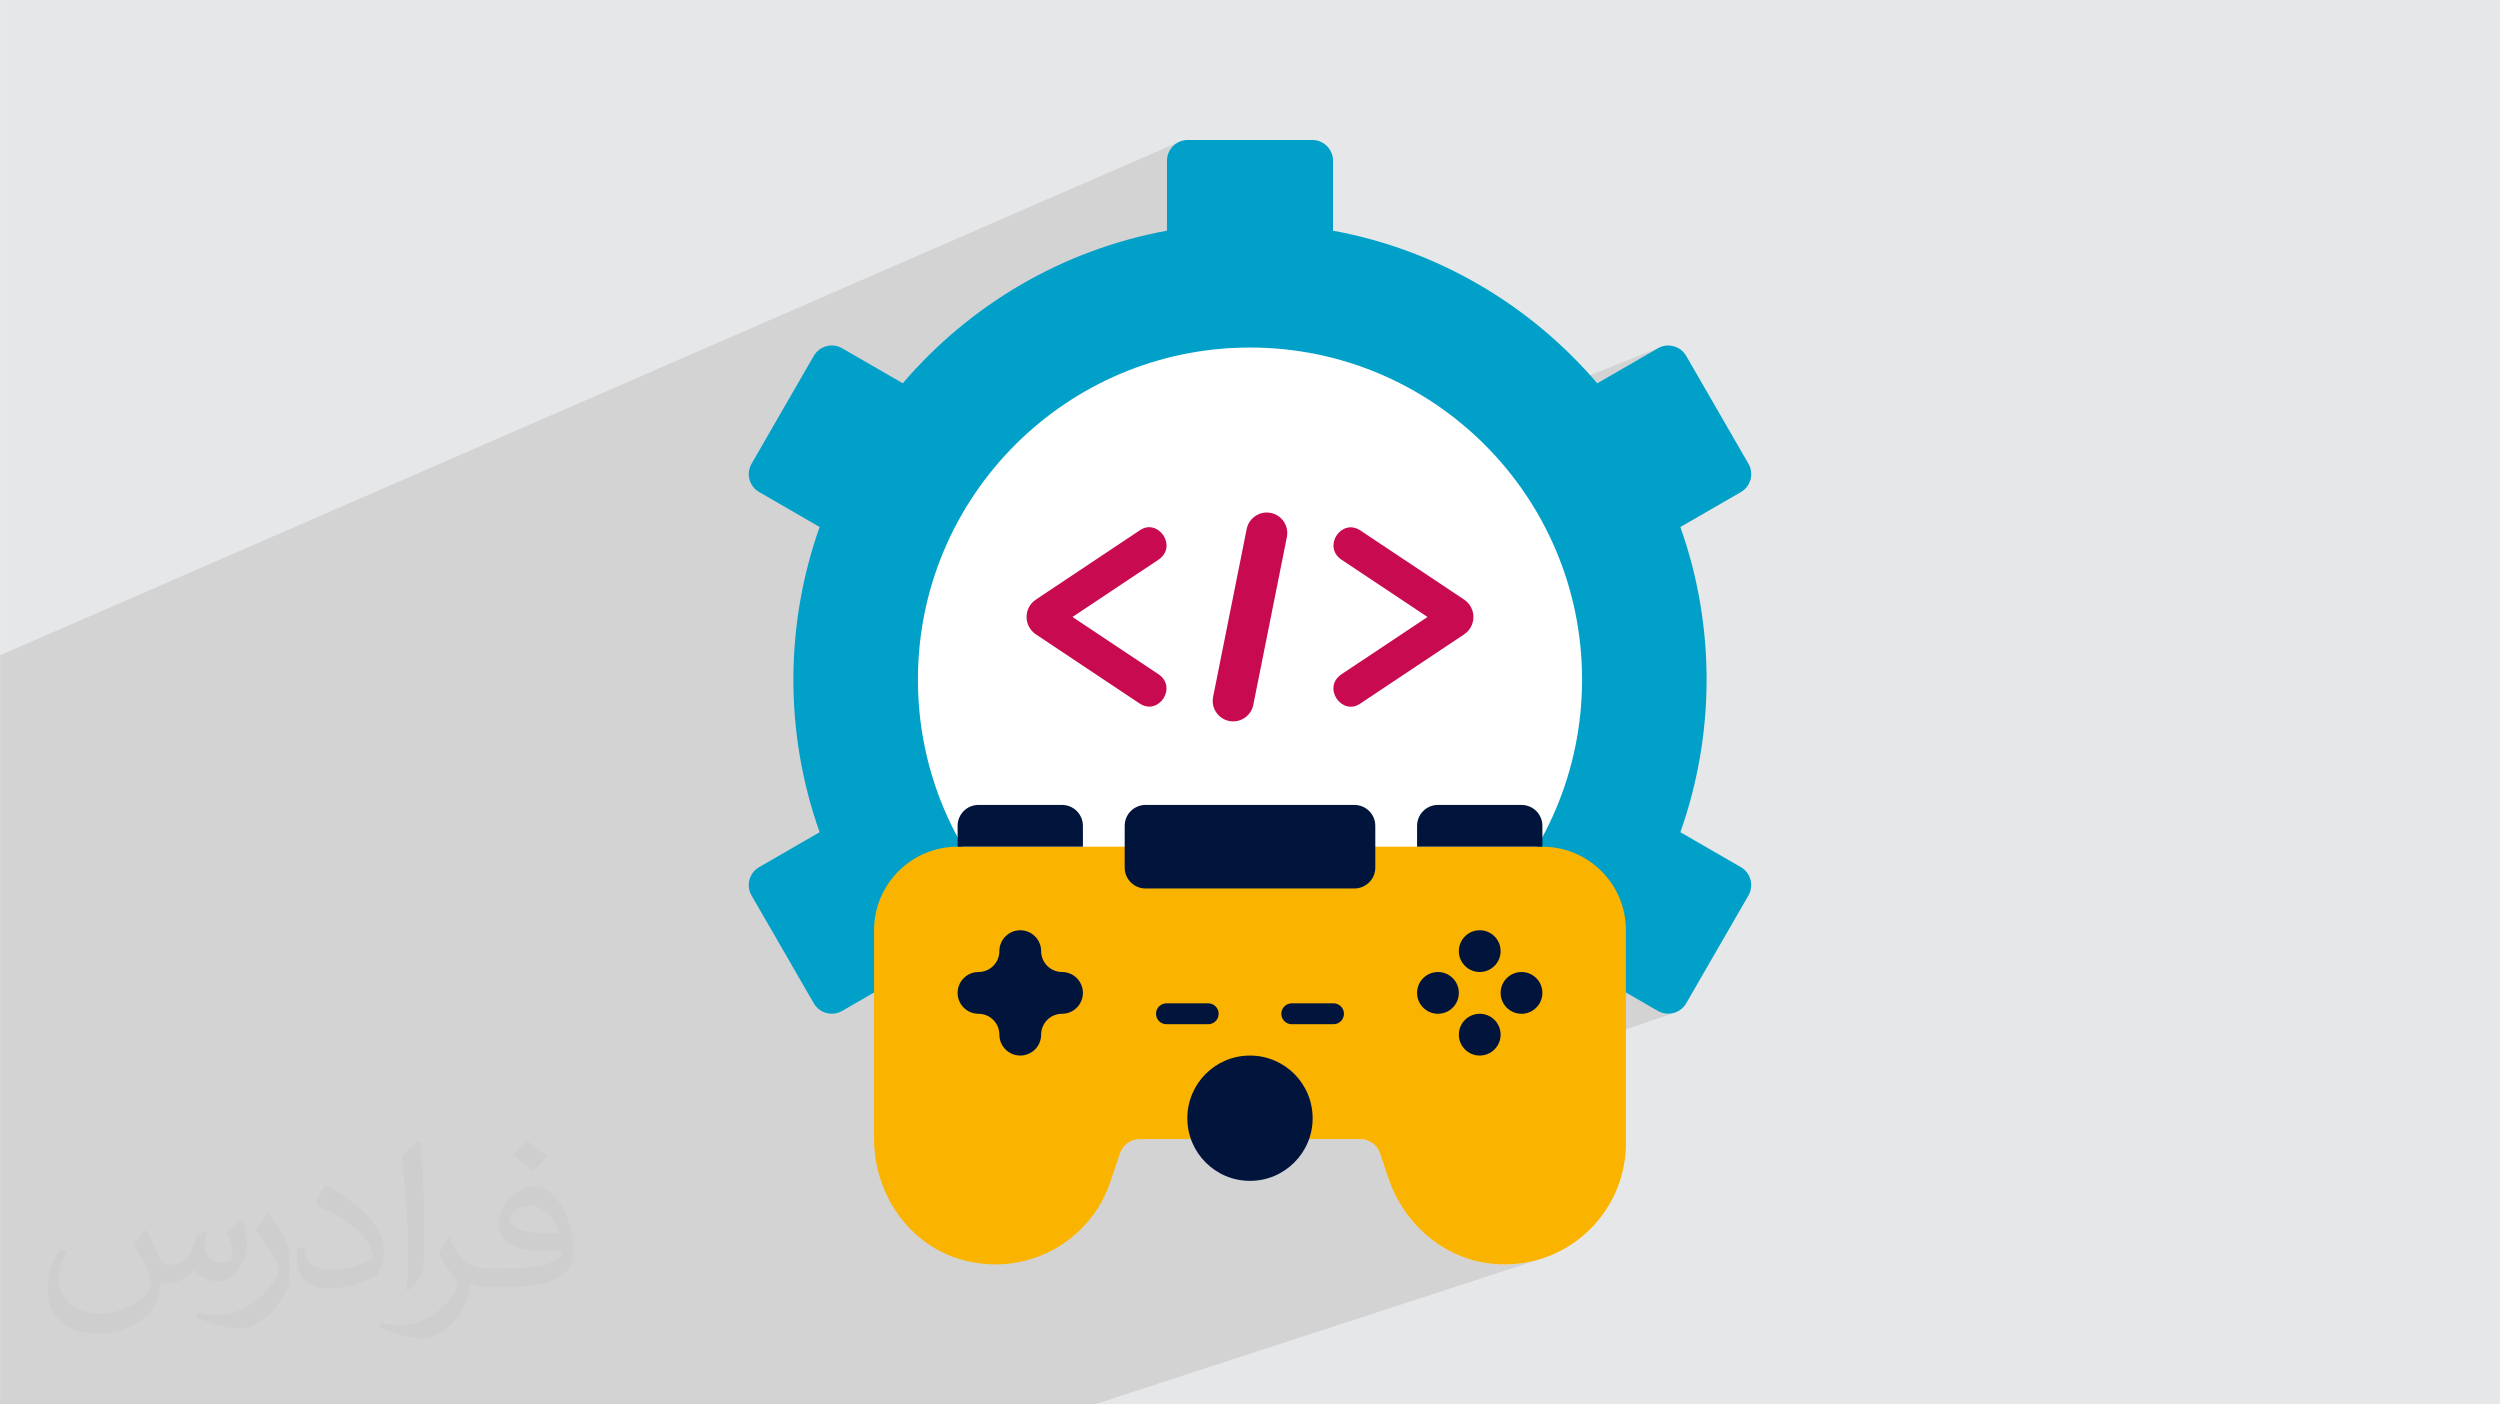 <?xml version="1.0" encoding="UTF-8"?>
<!DOCTYPE svg PUBLIC "-//W3C//DTD SVG 1.0//EN" "http://www.w3.org/TR/2001/REC-SVG-20010904/DTD/svg10.dtd">
<!-- Creator: CorelDRAW -->
<svg xmlns="http://www.w3.org/2000/svg" xml:space="preserve" width="3.708in" height="2.083in" version="1.0" style="shape-rendering:geometricPrecision; text-rendering:geometricPrecision; image-rendering:optimizeQuality; fill-rule:evenodd; clip-rule:evenodd"
viewBox="0 0 3702.73 2080.18"
 xmlns:xlink="http://www.w3.org/1999/xlink"
 xmlns:xodm="http://www.corel.com/coreldraw/odm/2003">
 <defs>
  <style type="text/css">
   <![CDATA[
    .fil0 {fill:#E6E7E8}
    .fil6 {fill:#00143C;fill-rule:nonzero}
    .fil3 {fill:#00A0C8;fill-rule:nonzero}
    .fil7 {fill:#C80A50;fill-rule:nonzero}
    .fil5 {fill:#FAB400;fill-rule:nonzero}
    .fil4 {fill:white;fill-rule:nonzero}
    .fil2 {fill:#373435;fill-opacity:0.031}
    .fil1 {fill:#2B2A29;fill-opacity:0.102}
   ]]>
  </style>
 </defs>
 <g id="Layer_x0020_1">
  <polygon class="fil0" points="-0,0 3702.73,0 3702.73,2080.18 -0,2080.18 "/>
  <path class="fil1" d="M-0 1498.46l0 -0.24 0 -5.98 0 -13.15 0 -5.46 0 -8.73 0 -0.77 0 -27.03 0 -0.76 0 -152.58 0 -38.06 0 -44.59 0 -43.47 0 -22.43 0 -53.73 0 -16.31 0 -19.28 0 -6.12 0 -51.14 0 -18.07 1747.17 -760.8 -5.22 2.83 -4.55 3.75 -3.75 4.55 -2.83 5.22 -1.79 5.77 -0.63 6.2 0 103.57 -272.91 116.82 -3.86 2.77 -11.41 8.57 -11.22 8.79 -11.03 9.03 -10.83 9.25 -10.64 9.48 -10.44 9.69 -10.22 9.91 -10.02 10.13 -9.81 10.33 -9.59 10.54 -9.37 10.74 -205.54 87.24 -18.43 31.92 -2.56 5.68 -1.33 5.89 -0.16 5.94 0.97 5.82 2.06 5.52 3.11 5.06 4.1 4.43 5.06 3.64 48.21 27.84 487.36 -203.26 22.34 -8.81 22.85 -7.73 23.34 -6.63 23.8 -5.49 24.22 -4.32 24.62 -3.13 24.98 -1.9 25.31 -0.64 25.31 0.64 24.98 1.9 24.62 3.13 24.22 4.32 23.79 5.49 23.34 6.63 22.86 7.73 22.34 8.81 21.79 9.85 21.21 10.86 20.6 11.84 19.96 12.79 19.28 13.72 18.58 14.6 4 3.47 292.93 -117.22 -5.68 2.55 -89.77 51.85 -184.83 73.79 1.19 1.03 17.08 16.29 16.28 17.08 15.46 17.85 14.6 18.58 13.71 19.29 12.8 19.95 11.84 20.6 10.87 21.21 9.85 21.79 8.81 22.34 3.14 9.28 172.31 -66.21 0 0 -172.31 66.21 4.59 13.57 6.63 23.34 5.49 23.8 4.32 24.22 3.13 24.62 1.9 24.98 0.64 25.31 -0.64 25.31 -1.9 24.98 -3.13 24.62 -4.32 24.22 -5.49 23.79 -6.63 23.34 -7.73 22.86 -8.81 22.34 -9.85 21.79 -10.28 20.06 0 14.18 -10.19 3.68 -2.24 3.89 -3.93 6.12 -0.08 0.14 -0.31 0.48 -8.47 13.21 -9.15 12.87 -1.01 1.43 -0.23 0.3 -3.33 4.69 -5.09 6.48 -1.51 2 -2.18 2.7 -5.82 7.4 -15.46 17.85 -6.03 6.33 -3.62 3.9 -1.89 1.89 5.03 2.73 4.58 3.78 3.78 4.58 2.85 5.26 1.8 5.81 0.63 6.23 -0.63 6.23 -1.8 5.81 -1.86 3.42 1.86 3.43 1.8 5.81 0.63 6.23 -0.39 3.86 186 -65.73 0 0 -186 65.73 -0.24 2.37 -1.08 3.47 20.6 -7.27 5.81 -1.8 6.23 -0.63 6.23 0.63 5.81 1.8 5.26 2.85 4.58 3.78 3.78 4.58 2.85 5.26 1.8 5.81 0.63 6.23 -0.59 5.82 81.82 0 0.11 0.06 0.02 -0 42.38 24.44 -0.06 0.02 47.32 27.33 5.68 2.56 5.89 1.33 5.94 0.16 5.82 -0.97 -491.5 168.66 3.09 -0.62 3.82 -0.79 3.81 -0.81 3.8 -0.83 3.79 -0.86 3.78 -0.88 3.77 -0.9 3.76 -0.93 3.75 -0.96 3.74 -0.98 3.73 -1.01 3.71 -1.03 3.7 -1.06 3.69 -1.09 3.68 -1.12 3.66 -1.14 11.73 -3.64 11.64 -3.85 -118.41 40.59 63.18 0 4.91 0.39 4.7 1.14 4.41 1.83 4.06 2.47 3.63 3.07 3.13 3.61 2.57 4.09 1.92 4.53 12.25 36.54 2.26 6.37 2.47 6.27 2.68 6.16 2.88 6.05 3.08 5.93 3.27 5.81 3.46 5.68 3.65 5.54 3.82 5.41 4 5.26 4.17 5.11 4.34 4.96 4.5 4.8 4.65 4.63 4.81 4.46 4.96 4.28 5.1 4.11 5.24 3.92 5.37 3.73 5.5 3.53 5.63 3.33 5.75 3.12 5.87 2.91 5.98 2.69 6.08 2.47 6.19 2.24 6.29 2.01 6.38 1.77 6.47 1.53 6.55 1.28 6.63 1.02 6.71 0.76 10.04 0.67 9.91 0.13 9.78 -0.39 9.64 -0.9 9.48 -1.41 9.31 -1.89 9.12 -2.36 8.93 -2.82 -666.2 217.14 -46.88 0 -44.32 0 -467.63 0 -112.8 0 -53.79 0 -0.26 0 -31.27 0 -58.9 0 -1.4 0 -4.43 0 -9.96 0 -0.28 0 -12.98 0 -15.87 0 -11.71 0 -49.08 0 -35.35 0 -17.81 0 -14.36 0 -0.01 0 -13.83 0 -24.64 0 -33.91 0 -4.87 0 -9.46 0 -0.26 0 -7.12 0 -9.41 0 -14.95 0 -4.74 0 -27.01 0 -33.01 0 -6.81 0 -16.73 0 -22.85 0 -22.95 0 -0.34 0 -1.98 0 -0.01 0 -7.13 0 -23.11 0 -13.55 0 -0 0 -12.22 0 -6.53 0 -9.94 0 -3.59 0 -0.68 0 -5.87 0 -0.15 0 -0.01 0 -4.12 0 -17.52 0 -5.07 0 -27.67 0 -3.18 0 -17.02 0 -1.89 0 -3.32 0 -3.14 0 -2.35 0 -0.01 0 -17.1 0 -27.63 0 -2.35 0 -8.94 0 -14.98 0 -4.86 0 -27.27 0 -5.94 0 -21.36 0 -4.81 0 -1.1 0 -19.31 0 -52.91 0 -0.4 0 0 -0.68 0 -0.09 0 -0.82 0 -0.04 0 -5.98 0 -1.74 0 -1.74 0 -0.67 0 -12.85 0 -0 0 -2.9 0 -5.59 0 -2.48 0 -1.76 0 -1.76 0 -0.81 0 -10.26 0 -1.97 0 -12.02 0 -14.22 0 -8.23 0 -2.12 0 -15.02 0 -1.01 0 -0.75 0 -1.09 0 -1.81 0 -5.33 0 -3.25 0 -4.61 0 -2.76 0 -6.76 0 -1.47 0 -0.35 0 -3.69 0 -2.53 0 -0.01 0 -4.75 0 -0 0 -2.87 0 -5.72 0 -19.52 0 -43.93 0 -6.79 0 -6.89 0 -14.78 0 -2.54 0 -1.9 0 -1.82 0 -6.79 0 -15.11 0 -4.05 0 -12.61 0 -5.14 0 -5.47 0 -11.76 0 -1.91 0 -1.23 0 -2.64 0 -3.54 0 -1.8 0 -4.57 0 -4.88 0 -1.99 0 -4.99 0 -1.93 0 -1.93 0 -0.29 0 -4.93 0 -4.38 0 -3.45 0 -6.27 0 -0.04 0 -12.08 0 -3.78 0 -1.5 0 -3.95 0 -1.4 0 -17.12 0 -10.68 0 -58.24 0 -27.31 0 -11.36 0 -21.98 0 -5.32 0 -22.73 0 -0.55 0 -7.57 0 -5.61 0 -4.91 0 -3.23zm1950 188.75l0 0 96.54 -33.1 -96.55 33.1zm-242.89 175.43l0 0 349.15 -117.77 -349.15 117.77zm-644.93 217.54l644.93 -217.54 0 -0 -644.93 217.54z"/>
  <path class="fil2" d="M215.96 1821.93c7.07,10.71 11.65,21.01 16.13,32.45 3.33,6.66 5.09,18.93 20.7,18.93 4.57,0 11.13,-1.35 16.95,-4.57 6.55,-3.44 11.54,-8.64 14.15,-16.53l6.24 -21.01 15.19 -7.49 1.04 1.04c-2.08,7.91 -2.59,15.5 -2.59,21.43 0,17.57 15.19,24.23 27.25,24.23 7.07,0 13.42,-3.44 13.42,-9.89 0,-8.32 -3.53,-22.47 -8.12,-35.16 7.07,-7.07 14.15,-14.15 22.26,-19.87l1.25 0.63c3.53,14.98 5.51,29.75 5.51,39.63 0,9.67 -4.27,20.39 -7.8,27.36 -7.28,13.73 -20.18,24.65 -35.78,24.65 -11.85,0 -25.06,-5.93 -34.12,-16.95l-0.52 0c-8.53,10.61 -21.74,20.18 -42.86,20.18l-6.55 0c-1.04,13.94 -4.05,23.81 -8.64,32.66 -12.58,24.54 -49.92,41.92 -85.08,41.92 -48.89,0 -73.43,-28.19 -73.43,-65.73 0,-23.19 7.59,-44.72 19.24,-60.01l9.56 3.95c-7.28,13.94 -12.17,27.04 -12.17,39.94 0,35.16 28.61,51.9 61.58,51.9 30.58,0 68.44,-19.45 75.31,-42.02 -2.59,-24.65 -11.85,-36.19 -26,-58.66 4.27,-7.49 9.78,-14.98 16.64,-22.98l1.25 0 0 0 0 0 -0.01 -0.04zm563.83 -132.3c10.3,6.45 20.39,14.04 30.27,22.78 -5.51,7.8 -12.38,14.88 -20.91,21.12 -9.89,-8.01 -19.76,-14.88 -29.86,-22.16 6.86,-7.7 13.63,-15.08 20.49,-21.74l0 0 0 0 0 0 0 0 0 0 0.01 0zm5.3 96.11c-16.64,0 -30.27,10.92 -30.27,19.03 0,17.38 33.28,22.78 73.12,22.56 -4.99,-20.39 -22.47,-41.61 -42.86,-41.61l0 0.01zm-37.35 92.99c21.64,0 40.57,-0.63 55.02,-4.27 16.13,-4.05 29.75,-12.17 29.75,-17.78 0,-1.46 0,-3.22 -0.52,-4.68 -9.05,0.83 -19.45,0.83 -28.5,0.83 -29.33,0 -51.79,-6.66 -60.64,-23.09 -2.19,-4.57 -3.74,-9.67 -3.74,-15.5 0,-15.92 6.86,-31.41 18.93,-42.13 10.08,-8.84 21.22,-14.35 32.55,-14.35 20.49,0 36.81,16.44 48.26,42.34 6.24,14.15 10.5,30.47 10.5,51.07 0,13.73 -3.74,25.27 -12.27,33.8 -15.92,15.4 -45.24,21.22 -90.17,21.22l-20.39 0 0 0 -5.3 0c-11.13,0 -19.14,-1.98 -25.48,-6.86l-1.04 0c0.31,2.59 0.52,5.09 0.52,7.49 0,10.08 -3.33,22.98 -10.08,33.28 -19.97,29.64 -41.61,42.53 -60.33,42.53 -18.93,0 -42.13,-7.28 -63.03,-16.75l3.74 -7.28c6.76,2.81 16.13,4.68 29.02,4.68 33.8,0 78.21,-32.45 83.72,-64.17 -1.25,-2.59 -3.53,-6.03 -6.76,-9.67 -9.89,-11.75 -16.13,-21.53 -21.95,-31.82 4.99,-9.89 9.56,-17.78 13.83,-24.96l1.77 -0.21c14.46,29.44 27.56,46.28 56.78,46.28l4.57 0 0 0 21.22 0 0 0 0 0 0 0 0 0 0 0 0.04 0zm-146.45 31.1c2.5,-13.52 2.7,-28.7 2.7,-42.86l0 -21.01c0,-39.21 -4.99,-96.2 -9.05,-133.34 7.07,-7.59 16.95,-16.53 24.75,-22.56l2.29 0.63c5.3,46.7 6.55,100.79 6.55,150.81 0,13.11 -0.52,25.9 -1.77,35.26 -0.73,11.85 -7.59,20.8 -22.26,34.53l-3.22 -1.46zm-150.71 -61.89c0.73,18.41 9.78,32.87 41.4,32.87 19.66,0 36.3,-5.09 54.71,-13.83 3.33,-1.46 5.09,-3.44 5.09,-5.09 0,-11.54 -8.84,-26.83 -23.71,-40.77 -14.46,-13.11 -33.6,-24.65 -51.48,-32.35 -6.14,-2.59 -8.12,-5.3 -8.12,-7.91 0,-5.3 7.07,-16.44 12.9,-24.44l1.98 -0.21c20.49,10.71 43.38,26.63 60.33,44.3 15.4,16.33 24.96,32.87 24.96,50.86 0,13.31 -4.05,25.79 -10.61,37.44 -22.47,11.33 -46.39,19.97 -70.1,19.97 -28.81,0 -48.47,-13.52 -48.47,-45.24 0,-3.44 0,-8.73 1.25,-15.61l9.89 0 0 0 0 0 0 0 0 0 0 0 -0.01 0zm-52.11 -52.32l17.89 28.92c6.55,10.71 12.69,22.37 12.69,40.77l0 23.5c0,19.03 -12.17,39.42 -31.82,59.6 -15.4,13.63 -29.02,19.45 -41.61,19.45 -18.72,0 -40.15,-5.82 -64.9,-16.44l2.81 -7.28c7.8,2.08 16.84,3.84 27.98,3.84 35.58,-0.21 71.97,-26.21 88.61,-57.93 1.98,-3.64 2.7,-7.07 2.7,-9.47 0,-3.64 -1.98,-7.7 -3.53,-11.33 -9.05,-17.05 -19.14,-32.66 -30.27,-47.12 5.82,-9.16 11.65,-17.99 17.99,-26.73l1.46 0.21 0 0 0 0 0 0 0 0 0 0 -0.01 0z"/>
  <path class="fil3" d="M2488.83 780.6l89.59 -51.72c14.69,-8.48 19.74,-27.29 11.26,-41.98l-92.22 -159.75c-8.48,-14.69 -27.29,-19.74 -41.98,-11.26l-89.77 51.85c-98.74,-115.57 -235.69,-197.43 -391.36,-226.04l0 -103.6c0,-16.98 -13.77,-30.75 -30.75,-30.75l-184.46 0c-16.99,0 -30.75,13.77 -30.75,30.75l0 103.57c-155.66,28.61 -292.61,110.44 -391.36,226.04l-89.77 -51.85c-14.69,-8.48 -33.5,-3.46 -41.98,11.26l-92.22 159.75c-8.48,14.69 -3.46,33.5 11.26,41.98l89.59 51.72c-50.49,142.36 -53.12,302.36 0,452.11l-89.59 51.72c-14.69,8.48 -19.74,27.29 -11.26,41.98l92.22 159.75c8.48,14.69 27.29,19.74 41.98,11.26l89.77 -51.85 1028.65 -0 89.77 51.85c14.69,8.48 33.5,3.46 41.98,-11.26l92.22 -159.75c8.48,-14.69 3.46,-33.5 -11.26,-41.98l-89.59 -51.72c50.52,-142.36 53.15,-302.36 0.03,-452.08l0 0z"/>
  <circle class="fil4" cx="1851.35" cy="1006.64" r="491.87"/>
  <path class="fil5" d="M2408.18 1377.86l0 315.22c0,104.87 -89.56,188.98 -197.18,178.93 -71.93,-6.71 -131.78,-58.66 -154.74,-127.14l-12.25 -36.54c-4.21,-12.62 -16.03,-21.13 -29.33,-21.13l-326.67 0c-13.3,0 -25.12,8.51 -29.33,21.1l-13.98 41.7c-30.5,90.73 -126.31,142.42 -220.41,115.85 -78.36,-22.15 -129.77,-97.57 -129.77,-178.99l0 -309.01c0,-68.33 55.4,-123.74 123.74,-123.74l866.18 0c68.34,0 123.74,55.4 123.74,123.74z"/>
  <path class="fil6" d="M1572.94 1192.25l-123.74 0c-17.08,0 -30.93,13.86 -30.93,30.94l0 30.93 185.61 0 0 -30.93c0,-17.08 -13.86,-30.94 -30.93,-30.94l0 0z"/>
  <path class="fil6" d="M2253.51 1192.25l-123.74 0c-17.07,0 -30.93,13.86 -30.93,30.94l0 30.93 185.61 0 0 -30.93c0,-17.08 -13.86,-30.94 -30.93,-30.94l0 0z"/>
  <circle class="fil6" cx="1851.35" cy="1656.28" r="92.8"/>
  <path class="fil6" d="M1789.48 1517.07l-61.87 0c-8.54,0 -15.47,-6.93 -15.47,-15.47 0,-8.54 6.93,-15.46 15.47,-15.46l61.87 -0c8.54,0 15.46,6.93 15.46,15.47 0,8.54 -6.93,15.46 -15.46,15.46l0 0z"/>
  <path class="fil6" d="M1975.09 1517.07l-61.87 0c-8.54,0 -15.47,-6.93 -15.47,-15.47 0,-8.54 6.93,-15.46 15.47,-15.46l61.87 -0c8.54,0 15.46,6.93 15.46,15.47 0,8.54 -6.93,15.46 -15.46,15.46l0 0z"/>
  <path class="fil6" d="M1572.94 1439.73c-17.08,0 -30.94,-13.86 -30.94,-30.93 0,-17.08 -13.86,-30.94 -30.93,-30.94 -17.08,0 -30.94,13.86 -30.94,30.94 0,17.08 -13.86,30.93 -30.93,30.93 -17.08,0 -30.94,13.86 -30.94,30.94 0,17.08 13.86,30.93 30.94,30.93 17.08,0 30.93,13.86 30.93,30.94 0,17.08 13.86,30.93 30.94,30.93 17.08,0 30.93,-13.86 30.93,-30.93 0,-17.08 13.86,-30.94 30.94,-30.94 17.08,0 30.93,-13.86 30.93,-30.93 0,-17.08 -13.86,-30.94 -30.93,-30.94z"/>
  <circle class="fil6" cx="2191.64" cy="1532.54" r="30.93"/>
  <circle class="fil6" cx="2191.64" cy="1408.8" r="30.93"/>
  <circle class="fil6" cx="2129.77" cy="1470.67" r="30.93"/>
  <circle class="fil6" cx="2253.51" cy="1470.67" r="30.93"/>
  <path class="fil6" d="M2006.03 1315.99l-309.35 0c-17.07,0 -30.93,-13.86 -30.93,-30.93l0 -61.87c0,-17.08 13.86,-30.94 30.93,-30.94l309.35 0c17.08,0 30.93,13.86 30.93,30.94l0 61.87c0,17.07 -13.86,30.93 -30.93,30.93z"/>
  <path class="fil7" d="M1826.48 1068.51c-19.15,0 -33.5,-17.51 -29.76,-36.29l49.74 -248.69c2.85,-14.17 15.28,-24.38 29.76,-24.38 19.15,0 33.5,17.51 29.76,36.29l-49.74 248.69c-2.84,14.17 -15.28,24.38 -29.76,24.38z"/>
  <path class="fil7" d="M1716.17 998.91c28.06,19.52 -0.43,61.84 -28.46,43l-153.5 -102.33c-18.38,-12.25 -18.38,-39.23 0,-51.48l153.5 -102.33c26.85,-19.18 57.2,22.98 28.46,43l-127.76 85.07 127.76 85.07z"/>
  <path class="fil7" d="M1986.54 828.8c-28.06,-19.52 0.43,-61.84 28.46,-43l153.5 102.33c18.37,12.25 18.37,39.22 0,51.47l-153.5 102.33c-26.85,19.18 -57.2,-22.98 -28.46,-43l127.76 -85.07 -127.76 -85.07z"/>
 </g>
</svg>
